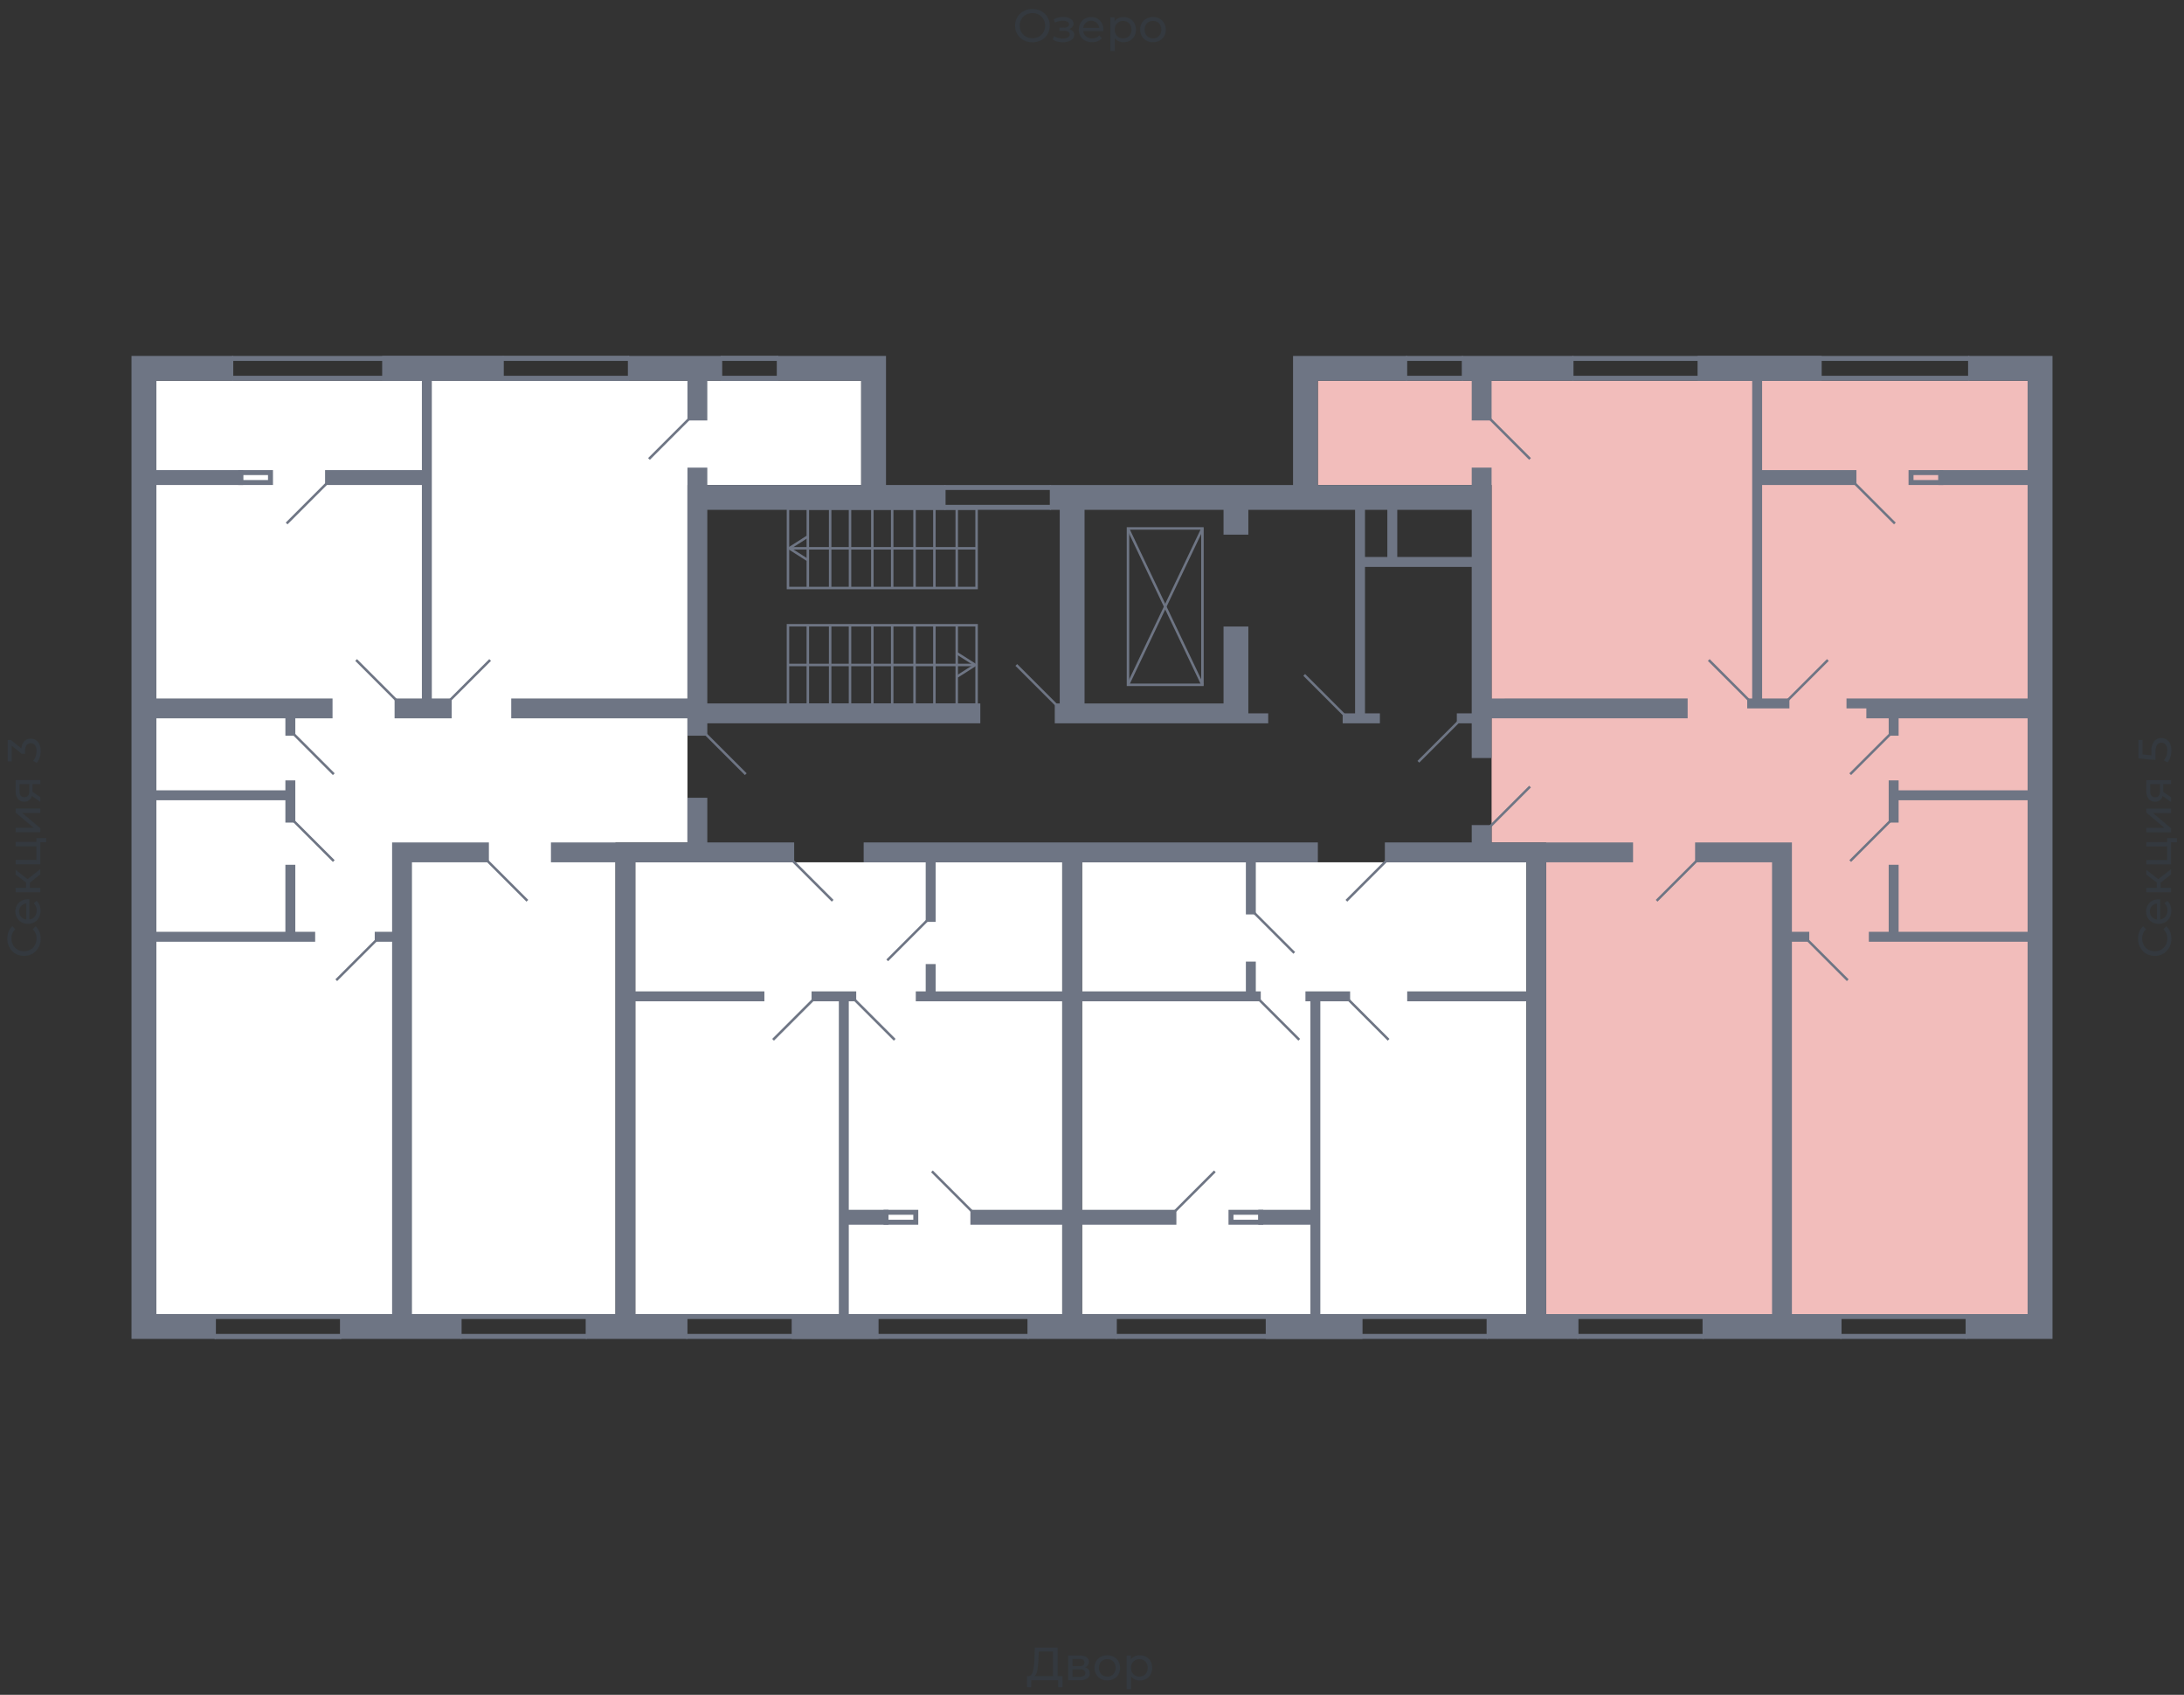<svg xmlns="http://www.w3.org/2000/svg" width="656" height="509" viewBox="0 0 656 509">
  <rect x="0" y="0" width="656" height="509" fill="#333333" stroke="none"/>
  <title>42_4s_3,5-7,9fl</title>
  <g id="Слой_2" data-name="Слой 2">
    <g id="_42_4s_3_5-7_9fl" data-name="42_4s_3,5-7,9fl">
      <rect width="656" height="509" fill="none"/>
      <g id="hover">
        <polygon id="_42_4s_3fl_1" data-name="42_4s_3fl_1" points="448.022 253.009 448.022 145.66 395.839 145.66 395.839 114.35 609.045 114.35 609.045 394.65 464.423 394.65 464.423 253.009 448.022 253.009" fill="#F2BDBB"/>
        <polygon id="_42_4s_3fl_2" data-name="42_4s_3fl_2" points="325.018 258.973 395.839 258.973 458.459 258.973 458.459 394.65 325.018 394.65 325.018 258.973" fill="white"/>
        <polygon id="_42_4s_3fl_3" data-name="42_4s_3fl_3" points="319.054 258.973 319.054 394.65 190.832 394.65 190.832 258.973 259.416 258.973 319.054 258.973" fill="white"/>
        <polygon id="_42_4s_3fl_4" data-name="42_4s_3fl_4" points="184.868 253.009 184.868 394.65 46.955 394.65 46.955 114.35 258.671 114.35 258.671 145.66 206.487 145.66 206.487 253.009 184.868 253.009" fill="white"/>
      </g>
      <g id="o">
        <line x1="69.692" y1="107.641" x2="188.968" y2="107.641" fill="none" stroke="#6e7584" stroke-miterlimit="10" stroke-width="1.491"/>
        <line x1="69.692" y1="113.605" x2="188.968" y2="113.605" fill="none" stroke="#6e7584" stroke-miterlimit="10" stroke-width="1.491"/>
        <line x1="216.551" y1="107.641" x2="233.697" y2="107.641" fill="none" stroke="#6e7584" stroke-miterlimit="10" stroke-width="1.491"/>
        <line x1="216.551" y1="113.605" x2="233.697" y2="113.605" fill="none" stroke="#6e7584" stroke-miterlimit="10" stroke-width="1.491"/>
        <line x1="64.474" y1="401.359" x2="102.493" y2="401.359" fill="none" stroke="#6e7584" stroke-miterlimit="10" stroke-width="1.491"/>
        <line x1="64.474" y1="395.395" x2="102.493" y2="395.395" fill="none" stroke="#6e7584" stroke-miterlimit="10" stroke-width="1.491"/>
        <line x1="206.114" y1="395.395" x2="308.99" y2="395.395" fill="none" stroke="#6e7584" stroke-miterlimit="10" stroke-width="1.491"/>
        <line x1="206.114" y1="401.359" x2="308.99" y2="401.359" fill="none" stroke="#6e7584" stroke-miterlimit="10" stroke-width="1.491"/>
        <line x1="138.276" y1="395.395" x2="176.295" y2="395.395" fill="none" stroke="#6e7584" stroke-miterlimit="10" stroke-width="1.491"/>
        <line x1="138.276" y1="401.359" x2="176.295" y2="401.359" fill="none" stroke="#6e7584" stroke-miterlimit="10" stroke-width="1.491"/>
        <line x1="446.904" y1="395.395" x2="335.082" y2="395.395" fill="none" stroke="#6e7584" stroke-miterlimit="10" stroke-width="1.491"/>
        <line x1="446.904" y1="401.359" x2="335.082" y2="401.359" fill="none" stroke="#6e7584" stroke-miterlimit="10" stroke-width="1.491"/>
        <line x1="511.76" y1="395.395" x2="473.741" y2="395.395" fill="none" stroke="#6e7584" stroke-miterlimit="10" stroke-width="1.491"/>
        <line x1="511.76" y1="401.359" x2="473.741" y2="401.359" fill="none" stroke="#6e7584" stroke-miterlimit="10" stroke-width="1.491"/>
        <line x1="472.25" y1="107.641" x2="591.527" y2="107.641" fill="none" stroke="#6e7584" stroke-miterlimit="10" stroke-width="1.491"/>
        <line x1="472.25" y1="113.605" x2="591.527" y2="113.605" fill="none" stroke="#6e7584" stroke-miterlimit="10" stroke-width="1.491"/>
        <line x1="552.762" y1="401.359" x2="590.781" y2="401.359" fill="none" stroke="#6e7584" stroke-miterlimit="10" stroke-width="1.491"/>
        <line x1="552.762" y1="395.395" x2="590.781" y2="395.395" fill="none" stroke="#6e7584" stroke-miterlimit="10" stroke-width="1.491"/>
        <line x1="439.449" y1="107.641" x2="422.303" y2="107.641" fill="none" stroke="#6e7584" stroke-miterlimit="10" stroke-width="1.491"/>
        <line x1="439.449" y1="113.605" x2="422.303" y2="113.605" fill="none" stroke="#6e7584" stroke-miterlimit="10" stroke-width="1.491"/>
        <line x1="283.644" y1="146.406" x2="315.7" y2="146.406" fill="none" stroke="#6e7584" stroke-miterlimit="10" stroke-width="1.491"/>
        <line x1="283.644" y1="152.37" x2="315.7" y2="152.37" fill="none" stroke="#6e7584" stroke-miterlimit="10" stroke-width="1.491"/>
        <rect x="72.301" y="141.933" width="8.946" height="2.982" fill="none" stroke="#6e7584" stroke-miterlimit="10" stroke-width="1.491"/>
        <rect x="266.125" y="364.085" width="8.946" height="2.982" fill="none" stroke="#6e7584" stroke-miterlimit="10" stroke-width="1.491"/>
        <rect x="369.747" y="364.085" width="8.946" height="2.982" fill="none" stroke="#6e7584" stroke-miterlimit="10" stroke-width="1.491"/>
        <rect x="574.008" y="141.933" width="8.946" height="2.982" fill="none" stroke="#6e7584" stroke-miterlimit="10" stroke-width="1.491"/>
      </g>
      <g id="l">
        <line x1="224.006" y1="232.508" x2="212.078" y2="220.581" fill="none" stroke="#6e7584" stroke-miterlimit="10" stroke-width="0.745"/>
        <line x1="447.649" y1="248.163" x2="459.577" y2="236.236" fill="none" stroke="#6e7584" stroke-miterlimit="10" stroke-width="0.745"/>
        <line x1="404.412" y1="270.528" x2="416.339" y2="258.6" fill="none" stroke="#6e7584" stroke-miterlimit="10" stroke-width="0.745"/>
        <line x1="250.098" y1="270.528" x2="238.17" y2="258.6" fill="none" stroke="#6e7584" stroke-miterlimit="10" stroke-width="0.745"/>
        <line x1="317.191" y1="211.635" x2="305.263" y2="199.707" fill="none" stroke="#6e7584" stroke-miterlimit="10" stroke-width="0.745"/>
        <line x1="403.666" y1="214.617" x2="391.738" y2="202.689" fill="none" stroke="#6e7584" stroke-miterlimit="10" stroke-width="0.745"/>
        <line x1="437.958" y1="216.853" x2="426.03" y2="228.781" fill="none" stroke="#6e7584" stroke-miterlimit="10" stroke-width="0.745"/>
        <rect x="338.809" y="158.706" width="22.364" height="46.965" fill="none" stroke="#6e7584" stroke-miterlimit="10" stroke-width="0.745"/>
        <line x1="338.809" y1="158.706" x2="361.174" y2="205.671" fill="none" stroke="#6e7584" stroke-miterlimit="10" stroke-width="0.745"/>
        <line x1="338.809" y1="205.671" x2="361.174" y2="158.706" fill="none" stroke="#6e7584" stroke-miterlimit="10" stroke-width="0.745"/>
        <g>
          <rect x="236.679" y="152.742" width="56.656" height="23.855" fill="none" stroke="#6e7584" stroke-miterlimit="10" stroke-width="0.745"/>
          <g>
            <line x1="237.575" y1="164.67" x2="293.335" y2="164.67" fill="none" stroke="#6e7584" stroke-miterlimit="10" stroke-width="0.745"/>
            <path d="M242.67,168.248a.373.373,0,0,0-.115-.515l-4.809-3.063,4.809-3.064a.373.373,0,1,0-.4-.629l-5.3,3.378a.372.372,0,0,0,0,.629l5.3,3.378a.372.372,0,0,0,.515-.114Z" fill="#6e7584"/>
          </g>
          <line x1="287.372" y1="152.742" x2="287.372" y2="176.598" fill="none" stroke="#6e7584" stroke-miterlimit="10" stroke-width="0.745"/>
          <line x1="280.662" y1="152.742" x2="280.662" y2="176.598" fill="none" stroke="#6e7584" stroke-miterlimit="10" stroke-width="0.745"/>
          <line x1="274.698" y1="152.742" x2="274.698" y2="176.598" fill="none" stroke="#6e7584" stroke-miterlimit="10" stroke-width="0.745"/>
          <line x1="267.989" y1="152.742" x2="267.989" y2="176.598" fill="none" stroke="#6e7584" stroke-miterlimit="10" stroke-width="0.745"/>
          <line x1="262.025" y1="152.742" x2="262.025" y2="176.598" fill="none" stroke="#6e7584" stroke-miterlimit="10" stroke-width="0.745"/>
          <line x1="255.316" y1="152.742" x2="255.316" y2="176.598" fill="none" stroke="#6e7584" stroke-miterlimit="10" stroke-width="0.745"/>
          <line x1="249.352" y1="152.742" x2="249.352" y2="176.598" fill="none" stroke="#6e7584" stroke-miterlimit="10" stroke-width="0.745"/>
          <line x1="242.643" y1="152.742" x2="242.643" y2="176.598" fill="none" stroke="#6e7584" stroke-miterlimit="10" stroke-width="0.745"/>
        </g>
        <g>
          <rect x="236.679" y="187.78" width="56.656" height="23.855" fill="none" stroke="#6e7584" stroke-miterlimit="10" stroke-width="0.745"/>
          <g>
            <line x1="236.679" y1="199.707" x2="292.439" y2="199.707" fill="none" stroke="#6e7584" stroke-miterlimit="10" stroke-width="0.745"/>
            <path d="M287.344,203.286a.373.373,0,0,1,.115-.515l4.81-3.064-4.81-3.063a.373.373,0,1,1,.4-.629l5.3,3.378a.374.374,0,0,1,0,.629l-5.3,3.378a.374.374,0,0,1-.515-.114Z" fill="#6e7584"/>
          </g>
          <line x1="287.372" y1="187.78" x2="287.372" y2="211.635" fill="none" stroke="#6e7584" stroke-miterlimit="10" stroke-width="0.745"/>
          <line x1="280.662" y1="187.78" x2="280.662" y2="211.635" fill="none" stroke="#6e7584" stroke-miterlimit="10" stroke-width="0.745"/>
          <line x1="274.698" y1="187.78" x2="274.698" y2="211.635" fill="none" stroke="#6e7584" stroke-miterlimit="10" stroke-width="0.745"/>
          <line x1="267.989" y1="187.78" x2="267.989" y2="211.635" fill="none" stroke="#6e7584" stroke-miterlimit="10" stroke-width="0.745"/>
          <line x1="262.025" y1="187.78" x2="262.025" y2="211.635" fill="none" stroke="#6e7584" stroke-miterlimit="10" stroke-width="0.745"/>
          <line x1="255.316" y1="187.78" x2="255.316" y2="211.635" fill="none" stroke="#6e7584" stroke-miterlimit="10" stroke-width="0.745"/>
          <line x1="249.352" y1="187.78" x2="249.352" y2="211.635" fill="none" stroke="#6e7584" stroke-miterlimit="10" stroke-width="0.745"/>
          <line x1="242.643" y1="187.78" x2="242.643" y2="211.635" fill="none" stroke="#6e7584" stroke-miterlimit="10" stroke-width="0.745"/>
        </g>
        <line x1="106.966" y1="198.216" x2="118.893" y2="210.144" fill="none" stroke="#6e7584" stroke-miterlimit="10" stroke-width="0.745"/>
        <line x1="147.222" y1="198.216" x2="135.294" y2="210.144" fill="none" stroke="#6e7584" stroke-miterlimit="10" stroke-width="0.745"/>
        <line x1="206.86" y1="125.905" x2="194.932" y2="137.833" fill="none" stroke="#6e7584" stroke-miterlimit="10" stroke-width="0.745"/>
        <line x1="86.092" y1="157.215" x2="98.02" y2="145.287" fill="none" stroke="#6e7584" stroke-miterlimit="10" stroke-width="0.745"/>
        <line x1="88.329" y1="220.581" x2="100.257" y2="232.508" fill="none" stroke="#6e7584" stroke-miterlimit="10" stroke-width="0.745"/>
        <line x1="88.329" y1="246.672" x2="100.257" y2="258.6" fill="none" stroke="#6e7584" stroke-miterlimit="10" stroke-width="0.745"/>
        <line x1="101.002" y1="294.383" x2="112.93" y2="282.455" fill="none" stroke="#6e7584" stroke-miterlimit="10" stroke-width="0.745"/>
        <line x1="150.949" y1="107.268" x2="188.968" y2="107.268" fill="none" stroke="#6e7584" stroke-miterlimit="10" stroke-width="0.745"/>
        <line x1="150.949" y1="113.977" x2="188.968" y2="113.977" fill="none" stroke="#6e7584" stroke-miterlimit="10" stroke-width="0.745"/>
        <line x1="216.551" y1="107.268" x2="233.697" y2="107.268" fill="none" stroke="#6e7584" stroke-miterlimit="10" stroke-width="0.745"/>
        <line x1="216.551" y1="113.977" x2="233.697" y2="113.977" fill="none" stroke="#6e7584" stroke-miterlimit="10" stroke-width="0.745"/>
        <line x1="64.474" y1="401.732" x2="102.493" y2="401.732" fill="none" stroke="#6e7584" stroke-miterlimit="10" stroke-width="0.745"/>
        <line x1="64.474" y1="395.023" x2="102.493" y2="395.023" fill="none" stroke="#6e7584" stroke-miterlimit="10" stroke-width="0.745"/>
        <line x1="278.426" y1="276.492" x2="266.498" y2="288.419" fill="none" stroke="#6e7584" stroke-miterlimit="10" stroke-width="0.745"/>
        <line x1="244.134" y1="300.347" x2="232.206" y2="312.275" fill="none" stroke="#6e7584" stroke-miterlimit="10" stroke-width="0.745"/>
        <line x1="268.735" y1="312.275" x2="256.807" y2="300.347" fill="none" stroke="#6e7584" stroke-miterlimit="10" stroke-width="0.745"/>
        <line x1="279.917" y1="351.785" x2="291.844" y2="363.713" fill="none" stroke="#6e7584" stroke-miterlimit="10" stroke-width="0.745"/>
        <line x1="376.829" y1="274.255" x2="388.757" y2="286.183" fill="none" stroke="#6e7584" stroke-miterlimit="10" stroke-width="0.745"/>
        <line x1="405.157" y1="300.347" x2="417.085" y2="312.275" fill="none" stroke="#6e7584" stroke-miterlimit="10" stroke-width="0.745"/>
        <line x1="390.247" y1="312.275" x2="378.32" y2="300.347" fill="none" stroke="#6e7584" stroke-miterlimit="10" stroke-width="0.745"/>
        <line x1="364.901" y1="351.785" x2="352.974" y2="363.713" fill="none" stroke="#6e7584" stroke-miterlimit="10" stroke-width="0.745"/>
        <line x1="567.671" y1="220.581" x2="555.744" y2="232.508" fill="none" stroke="#6e7584" stroke-miterlimit="10" stroke-width="0.745"/>
        <line x1="567.671" y1="246.672" x2="555.744" y2="258.6" fill="none" stroke="#6e7584" stroke-miterlimit="10" stroke-width="0.745"/>
        <line x1="554.998" y1="294.383" x2="543.07" y2="282.455" fill="none" stroke="#6e7584" stroke-miterlimit="10" stroke-width="0.745"/>
        <line x1="549.034" y1="198.216" x2="537.107" y2="210.144" fill="none" stroke="#6e7584" stroke-miterlimit="10" stroke-width="0.745"/>
        <line x1="513.251" y1="198.216" x2="525.179" y2="210.144" fill="none" stroke="#6e7584" stroke-miterlimit="10" stroke-width="0.745"/>
        <line x1="569.162" y1="157.215" x2="557.235" y2="145.287" fill="none" stroke="#6e7584" stroke-miterlimit="10" stroke-width="0.745"/>
        <line x1="459.577" y1="137.833" x2="447.649" y2="125.905" fill="none" stroke="#6e7584" stroke-miterlimit="10" stroke-width="0.745"/>
        <line x1="497.596" y1="270.528" x2="509.524" y2="258.6" fill="none" stroke="#6e7584" stroke-miterlimit="10" stroke-width="0.745"/>
        <line x1="146.476" y1="258.6" x2="158.404" y2="270.528" fill="none" stroke="#6e7584" stroke-miterlimit="10" stroke-width="0.745"/>
      </g>
      <g id="s">
        <g>
          <polygon points="46.955 145.66 73.047 145.66 73.047 141.187 46.955 141.187 46.955 114.35 70.065 114.35 70.065 106.895 46.955 106.895 39.5 106.895 39.5 402.105 46.955 402.105 64.846 402.105 64.846 394.65 46.955 394.65 46.955 282.828 94.665 282.828 94.665 279.846 88.702 279.846 88.702 259.718 85.72 259.718 85.72 279.846 46.955 279.846 46.955 240.336 85.72 240.336 85.72 247.045 88.702 247.045 88.702 234.372 85.72 234.372 85.72 237.354 46.955 237.354 46.955 215.735 85.72 215.735 85.72 220.953 88.702 220.953 88.702 215.735 99.884 215.735 99.884 209.771 46.955 209.771 46.955 145.66" fill="#6e7584"/>
          <polygon points="206.487 220.953 212.451 220.953 212.451 217.226 294.454 217.226 294.454 211.262 212.451 211.262 212.451 153.115 284.017 153.115 284.017 145.66 266.125 145.66 266.125 114.35 266.125 106.895 233.324 106.895 233.324 114.35 258.671 114.35 258.671 145.66 212.451 145.66 212.451 140.442 206.487 140.442 206.487 209.771 153.558 209.771 153.558 215.735 206.487 215.735 206.487 220.953" fill="#6e7584"/>
          <polygon points="114.793 114.35 126.721 114.35 126.721 141.187 97.647 141.187 97.647 145.66 126.721 145.66 126.721 209.771 118.521 209.771 118.521 215.735 135.667 215.735 135.667 209.771 129.703 209.771 129.703 114.35 151.322 114.35 151.322 106.895 114.793 106.895 114.793 114.35" fill="#6e7584"/>
          <polygon points="325.018 300.72 378.693 300.72 378.693 297.738 377.202 297.738 377.202 288.792 374.22 288.792 374.22 297.738 325.018 297.738 325.018 258.973 374.22 258.973 374.22 274.628 377.202 274.628 377.202 258.973 395.839 258.973 395.839 253.009 325.018 253.009 319.054 253.009 259.416 253.009 259.416 258.973 278.053 258.973 278.053 276.864 281.035 276.864 281.035 258.973 319.054 258.973 319.054 297.738 281.035 297.738 281.035 289.537 278.053 289.537 278.053 297.738 275.071 297.738 275.071 300.72 319.054 300.72 319.054 363.34 291.472 363.34 291.472 367.813 319.054 367.813 319.054 394.65 308.618 394.65 308.618 402.105 319.054 402.105 325.018 402.105 335.455 402.105 335.455 394.65 325.018 394.65 325.018 367.813 353.346 367.813 353.346 363.34 325.018 363.34 325.018 300.72" fill="#6e7584"/>
          <polygon points="609.045 106.895 591.154 106.895 591.154 114.35 609.045 114.35 609.045 141.187 582.208 141.187 582.208 145.66 609.045 145.66 609.045 209.771 560.589 209.771 554.625 209.771 554.625 212.753 560.589 212.753 560.589 215.735 567.299 215.735 567.299 220.953 570.28 220.953 570.28 215.735 609.045 215.735 609.045 237.354 570.28 237.354 570.28 234.372 567.299 234.372 567.299 247.045 570.28 247.045 570.28 240.336 609.045 240.336 609.045 279.846 570.28 279.846 570.28 259.718 567.299 259.718 567.299 279.846 561.335 279.846 561.335 282.828 609.045 282.828 609.045 394.65 590.408 394.65 590.408 402.105 609.045 402.105 616.5 402.105 616.5 106.895 609.045 106.895" fill="#6e7584"/>
          <path d="M448.022,140.442h-5.964v5.218H395.839V114.35h26.837V106.9H388.384V145.66H315.327v7.455h2.982v58.147h-1.491v5.964h64.111v-2.982h-5.964V188.152H367.51v23.11H325.764V153.115H367.51v7.455h7.455v-7.455h32.056v61.129h-3.728v2.982h11.183v-2.982H410V170.261h32.055v43.983h-4.473v2.982h4.473v10.437h5.964V215.735h58.893v-5.964H448.022Zm-31.31,26.837H410V153.115h6.709Zm25.346,0H419.694V153.115h22.364Z" fill="#6e7584"/>
          <polygon points="538.225 282.828 543.443 282.828 543.443 279.846 538.225 279.846 538.225 258.973 538.225 253.009 509.151 253.009 509.151 258.973 532.261 258.973 532.261 394.65 511.388 394.65 511.388 402.105 532.261 402.105 538.225 402.105 553.134 402.105 553.134 394.65 538.225 394.65 538.225 282.828" fill="#6e7584"/>
          <polygon points="206.487 126.278 212.451 126.278 212.451 114.35 216.924 114.35 216.924 106.895 188.596 106.895 188.596 114.35 206.487 114.35 206.487 126.278" fill="#6e7584"/>
          <polygon points="254.943 300.72 257.18 300.72 257.18 297.738 243.761 297.738 243.761 300.72 251.961 300.72 251.961 394.65 237.797 394.65 237.797 402.105 263.889 402.105 263.889 394.65 254.943 394.65 254.943 367.813 266.871 367.813 266.871 363.34 254.943 363.34 254.943 300.72" fill="#6e7584"/>
          <polygon points="396.584 300.72 405.53 300.72 405.53 297.738 392.111 297.738 392.111 300.72 393.602 300.72 393.602 363.34 377.947 363.34 377.947 367.813 393.602 367.813 393.602 394.65 380.184 394.65 380.184 402.105 409.257 402.105 409.257 394.65 396.584 394.65 396.584 300.72" fill="#6e7584"/>
          <polygon points="526.297 209.771 524.806 209.771 524.806 212.753 537.479 212.753 537.479 209.771 529.279 209.771 529.279 145.66 557.607 145.66 557.607 141.187 529.279 141.187 529.279 114.35 547.171 114.35 547.171 106.895 509.897 106.895 509.897 114.35 526.297 114.35 526.297 209.771" fill="#6e7584"/>
          <polygon points="442.058 126.278 448.022 126.278 448.022 114.35 472.623 114.35 472.623 106.895 439.076 106.895 439.076 114.35 442.058 114.35 442.058 126.278" fill="#6e7584"/>
          <polygon points="448.022 253.009 448.022 247.791 442.058 247.791 442.058 253.009 415.966 253.009 415.966 258.973 442.058 258.973 458.459 258.973 458.459 297.738 422.676 297.738 422.676 300.72 458.459 300.72 458.459 394.65 446.531 394.65 446.531 402.105 474.114 402.105 474.114 394.65 464.423 394.65 464.423 258.973 490.514 258.973 490.514 253.009 464.423 253.009 448.022 253.009" fill="#6e7584"/>
          <polygon points="190.832 258.973 212.451 258.973 238.543 258.973 238.543 253.009 212.451 253.009 212.451 239.59 206.487 239.59 206.487 253.009 184.868 253.009 165.486 253.009 165.486 258.973 184.868 258.973 184.868 394.65 175.923 394.65 175.923 402.105 206.487 402.105 206.487 394.65 190.832 394.65 190.832 300.72 229.597 300.72 229.597 297.738 190.832 297.738 190.832 258.973" fill="#6e7584"/>
          <polygon points="117.775 258.973 117.775 279.846 112.557 279.846 112.557 282.828 117.775 282.828 117.775 394.65 102.12 394.65 102.12 402.105 117.775 402.105 123.739 402.105 138.649 402.105 138.649 394.65 123.739 394.65 123.739 258.973 146.849 258.973 146.849 253.009 117.775 253.009 117.775 258.973" fill="#6e7584"/>
        </g>
      </g>
      <g id="t" opacity="0.4">
        <g>
          <path d="M319.135,503.391v3.359h-1.3v-2.141H309.77l-.014,2.141h-1.3l.014-3.359h.476q.926-.056,1.3-1.463a18.463,18.463,0,0,0,.461-3.97l.1-3.149h6.887v8.582Zm-7.525-1.876a3.348,3.348,0,0,1-.833,1.876h5.531v-7.364h-4.3l-.07,2.057A22.945,22.945,0,0,1,311.61,501.515Z" fill="#34424f"/>
          <path d="M327.325,502.565a1.756,1.756,0,0,1-.735,1.512,3.722,3.722,0,0,1-2.191.532h-3.57v-7.42h3.444a3.677,3.677,0,0,1,2.059.5,1.6,1.6,0,0,1,.741,1.407,1.655,1.655,0,0,1-.315,1.015,1.952,1.952,0,0,1-.875.651A1.708,1.708,0,0,1,327.325,502.565Zm-5.179-2.184h2.015a2.026,2.026,0,0,0,1.169-.28.93.93,0,0,0,.4-.812q0-1.063-1.569-1.064h-2.015Zm3.416,2.926a.909.909,0,0,0,.42-.826.987.987,0,0,0-.386-.855,2.083,2.083,0,0,0-1.211-.279h-2.239v2.226H324.3A2.4,2.4,0,0,0,325.562,503.307Z" fill="#34424f"/>
          <path d="M330.615,504.2a3.553,3.553,0,0,1-1.379-1.351,4.086,4.086,0,0,1,0-3.906,3.5,3.5,0,0,1,1.379-1.344,4.318,4.318,0,0,1,3.969,0,3.517,3.517,0,0,1,1.372,1.344,4.086,4.086,0,0,1,0,3.906,3.569,3.569,0,0,1-1.372,1.351,4.264,4.264,0,0,1-3.969,0Zm3.27-1.015a2.324,2.324,0,0,0,.888-.924,3.046,3.046,0,0,0,0-2.73,2.274,2.274,0,0,0-.888-.917,2.7,2.7,0,0,0-2.563,0,2.313,2.313,0,0,0-.9.917,3,3,0,0,0,0,2.73,2.364,2.364,0,0,0,.9.924,2.66,2.66,0,0,0,2.563,0Z" fill="#34424f"/>
          <path d="M344.266,497.6a3.437,3.437,0,0,1,1.336,1.33,4.29,4.29,0,0,1,0,3.955,3.415,3.415,0,0,1-1.336,1.337,3.9,3.9,0,0,1-1.933.476,3.446,3.446,0,0,1-1.463-.308,3.042,3.042,0,0,1-1.127-.9v3.836H338.4V497.189h1.29v1.176a2.847,2.847,0,0,1,1.133-.931,3.578,3.578,0,0,1,1.512-.315A3.911,3.911,0,0,1,344.266,497.6Zm-.764,5.593a2.364,2.364,0,0,0,.9-.924,3,3,0,0,0,0-2.73,2.313,2.313,0,0,0-.9-.917,2.545,2.545,0,0,0-1.281-.323,2.481,2.481,0,0,0-1.267.33,2.37,2.37,0,0,0-.895.917,2.726,2.726,0,0,0-.33,1.358,2.815,2.815,0,0,0,.322,1.365,2.317,2.317,0,0,0,.9.924,2.645,2.645,0,0,0,2.555,0Z" fill="#34424f"/>
        </g>
        <g>
          <path d="M307.445,12.07a4.812,4.812,0,0,1-1.869-1.8,4.936,4.936,0,0,1-.679-2.563,4.934,4.934,0,0,1,.679-2.561,4.812,4.812,0,0,1,1.869-1.8,5.789,5.789,0,0,1,5.334,0,4.777,4.777,0,0,1,1.862,1.792,4.966,4.966,0,0,1,.672,2.568,4.968,4.968,0,0,1-.672,2.57,4.777,4.777,0,0,1-1.862,1.792,5.789,5.789,0,0,1-5.334,0Zm4.614-1.085a3.592,3.592,0,0,0,1.357-1.351,3.786,3.786,0,0,0,.5-1.926,3.784,3.784,0,0,0-.5-1.924,3.585,3.585,0,0,0-1.357-1.351,3.852,3.852,0,0,0-1.94-.49,3.925,3.925,0,0,0-1.953.49,3.548,3.548,0,0,0-1.372,1.351,3.784,3.784,0,0,0-.5,1.924,3.786,3.786,0,0,0,.5,1.926,3.555,3.555,0,0,0,1.372,1.351,3.925,3.925,0,0,0,1.953.49A3.852,3.852,0,0,0,312.059,10.985Z" fill="#34424f"/>
          <path d="M322.272,9.375a1.522,1.522,0,0,1,.406,1.078,1.725,1.725,0,0,1-.449,1.169,2.931,2.931,0,0,1-1.239.8,5.144,5.144,0,0,1-1.771.288,6.108,6.108,0,0,1-1.617-.217,4.881,4.881,0,0,1-1.407-.623l.407-1.022a4.484,4.484,0,0,0,1.217.525,5.192,5.192,0,0,0,1.386.189,3.018,3.018,0,0,0,1.52-.329,1,1,0,0,0,.566-.889.888.888,0,0,0-.455-.8,2.455,2.455,0,0,0-1.281-.279H318.2V8.3h1.26a2.282,2.282,0,0,0,1.191-.266.817.817,0,0,0,.433-.728.864.864,0,0,0-.511-.784,2.884,2.884,0,0,0-1.379-.28,5.529,5.529,0,0,0-2.337.574l-.365-1.036a6.231,6.231,0,0,1,2.842-.686,4.819,4.819,0,0,1,1.61.252,2.606,2.606,0,0,1,1.12.714,1.545,1.545,0,0,1,.406,1.05,1.484,1.484,0,0,1-.363.979,2.266,2.266,0,0,1-.981.659A2.353,2.353,0,0,1,322.272,9.375Z" fill="#34424f"/>
          <path d="M331.4,9.347h-6.019a2.331,2.331,0,0,0,.861,1.575,2.809,2.809,0,0,0,1.826.595,2.755,2.755,0,0,0,2.143-.9l.742.868a3.245,3.245,0,0,1-1.254.9,4.715,4.715,0,0,1-3.757-.176,3.435,3.435,0,0,1-1.409-1.35,3.887,3.887,0,0,1-.5-1.96,3.923,3.923,0,0,1,.483-1.946,3.462,3.462,0,0,1,1.33-1.351,3.785,3.785,0,0,1,1.911-.483,3.71,3.71,0,0,1,1.9.483,3.4,3.4,0,0,1,1.3,1.351,4.112,4.112,0,0,1,.469,1.988A3.569,3.569,0,0,1,331.4,9.347Zm-5.255-2.506a2.365,2.365,0,0,0-.764,1.54h4.76a2.378,2.378,0,0,0-.763-1.533,2.5,2.5,0,0,0-3.233-.007Z" fill="#34424f"/>
          <path d="M339.379,5.6a3.426,3.426,0,0,1,1.337,1.33A3.942,3.942,0,0,1,341.2,8.9a3.979,3.979,0,0,1-.483,1.981,3.4,3.4,0,0,1-1.337,1.337,3.891,3.891,0,0,1-1.932.476,3.446,3.446,0,0,1-1.463-.308,3.042,3.042,0,0,1-1.127-.9v3.836h-1.344V5.189H334.8V6.365a2.86,2.86,0,0,1,1.135-.931,3.577,3.577,0,0,1,1.511-.315A3.9,3.9,0,0,1,339.379,5.6Zm-.764,5.593a2.366,2.366,0,0,0,.9-.924,2.774,2.774,0,0,0,.329-1.365,2.777,2.777,0,0,0-.329-1.365,2.315,2.315,0,0,0-.9-.917,2.539,2.539,0,0,0-1.28-.323,2.479,2.479,0,0,0-1.267.33,2.379,2.379,0,0,0-.9.917,2.736,2.736,0,0,0-.329,1.358,2.815,2.815,0,0,0,.322,1.365,2.3,2.3,0,0,0,.9.924,2.643,2.643,0,0,0,2.554,0Z" fill="#34424f"/>
          <path d="M344.335,12.2a3.556,3.556,0,0,1-1.38-1.351,3.85,3.85,0,0,1-.5-1.953,3.845,3.845,0,0,1,.5-1.953,3.5,3.5,0,0,1,1.38-1.344,4.07,4.07,0,0,1,1.987-.483A4.029,4.029,0,0,1,348.3,5.6a3.524,3.524,0,0,1,1.372,1.344,3.836,3.836,0,0,1,.5,1.953,3.841,3.841,0,0,1-.5,1.953A3.576,3.576,0,0,1,348.3,12.2a3.979,3.979,0,0,1-1.982.49A4.02,4.02,0,0,1,344.335,12.2Zm3.269-1.015a2.324,2.324,0,0,0,.888-.924,2.815,2.815,0,0,0,.323-1.365,2.818,2.818,0,0,0-.323-1.365,2.274,2.274,0,0,0-.888-.917,2.7,2.7,0,0,0-2.562,0,2.31,2.31,0,0,0-.895.917,2.756,2.756,0,0,0-.331,1.365,2.753,2.753,0,0,0,.331,1.365,2.361,2.361,0,0,0,.895.924,2.658,2.658,0,0,0,2.562,0Z" fill="#34424f"/>
        </g>
        <g>
          <path d="M651.569,284.571a4.778,4.778,0,0,1-1.792,1.855,5.245,5.245,0,0,1-5.137,0,4.77,4.77,0,0,1-1.792-1.862,5.439,5.439,0,0,1-.652-2.66,5.567,5.567,0,0,1,.385-2.1,4.3,4.3,0,0,1,1.142-1.624l.882.91a3.652,3.652,0,0,0-1.163,2.758,3.992,3.992,0,0,0,.491,1.974,3.544,3.544,0,0,0,1.35,1.379,3.978,3.978,0,0,0,3.851,0,3.551,3.551,0,0,0,1.35-1.379,3.982,3.982,0,0,0,.491-1.974,3.663,3.663,0,0,0-1.176-2.758l.882-.91a4.352,4.352,0,0,1,1.147,1.631,5.509,5.509,0,0,1,.393,2.107A5.409,5.409,0,0,1,651.569,284.571Z" fill="#34424f"/>
          <path d="M648.847,270.1v6.02a2.334,2.334,0,0,0,1.575-.861,2.814,2.814,0,0,0,.6-1.827,2.75,2.75,0,0,0-.9-2.142l.868-.742a3.241,3.241,0,0,1,.9,1.253,4.731,4.731,0,0,1-.176,3.759,3.426,3.426,0,0,1-1.351,1.407,3.875,3.875,0,0,1-1.96.5,3.936,3.936,0,0,1-1.946-.483,3.46,3.46,0,0,1-1.35-1.33,3.778,3.778,0,0,1-.484-1.911,3.7,3.7,0,0,1,.484-1.9,3.4,3.4,0,0,1,1.35-1.3,4.112,4.112,0,0,1,1.988-.469A3.774,3.774,0,0,1,648.847,270.1Zm-2.506,5.257a2.369,2.369,0,0,0,1.54.763v-4.76a2.385,2.385,0,0,0-1.533.763,2.5,2.5,0,0,0-.007,3.234Z" fill="#34424f"/>
          <path d="M648.973,265.1v1.541h3.135v1.344h-7.419v-1.344h3.135v-1.568l-3.135-2.409v-1.441l3.57,2.814,3.849-3.01v1.581Z" fill="#34424f"/>
          <path d="M650.933,251.692h2.954v1.274h-1.779v6.651h-7.419v-1.345h6.244v-4.06h-6.244v-1.343h6.244Z" fill="#34424f"/>
          <path d="M644.689,249.957v-1.344h5.4l-5.4-4.55v-1.218h7.419v1.344h-5.4l5.4,4.536v1.232Z" fill="#34424f"/>
          <path d="M644.689,234.291h7.419v1.2h-2.351v2.31l2.351,1.624v1.442l-2.534-1.806a2.458,2.458,0,0,1-.833,1.288,2.585,2.585,0,0,1-3.387-.42,3.848,3.848,0,0,1-.665-2.394Zm3.745,4.669a2.308,2.308,0,0,0,.356-1.407V235.5h-2.926v2q0,1.932,1.47,1.932A1.3,1.3,0,0,0,648.434,238.96Z" fill="#34424f"/>
          <path d="M647.006,222.65a2.621,2.621,0,0,1,2.162-.987,3,3,0,0,1,1.562.413,2.819,2.819,0,0,1,1.091,1.246,4.725,4.725,0,0,1,.4,2.051,6.416,6.416,0,0,1-.316,2,4.443,4.443,0,0,1-.875,1.6l-1.105-.644a3.712,3.712,0,0,0,.763-1.288,4.771,4.771,0,0,0,.287-1.652,2.761,2.761,0,0,0-.469-1.715,1.532,1.532,0,0,0-1.281-.609,1.51,1.51,0,0,0-1.337.672,4.274,4.274,0,0,0-.455,2.3v2.226l-5.124-.518v-5.53h1.217v4.354l2.689.266v-1.092A4.915,4.915,0,0,1,647.006,222.65Z" fill="#34424f"/>
        </g>
        <g>
          <path d="M11.57,284.558a4.785,4.785,0,0,1-1.792,1.855,4.967,4.967,0,0,1-2.569.672,4.967,4.967,0,0,1-2.569-.672,4.777,4.777,0,0,1-1.792-1.862,5.449,5.449,0,0,1-.651-2.66,5.567,5.567,0,0,1,.385-2.1,4.288,4.288,0,0,1,1.141-1.624l.882.91a3.654,3.654,0,0,0-1.162,2.758,3.992,3.992,0,0,0,.49,1.974,3.547,3.547,0,0,0,1.351,1.379,3.775,3.775,0,0,0,1.925.5,3.772,3.772,0,0,0,1.925-.5,3.547,3.547,0,0,0,1.351-1.379,3.992,3.992,0,0,0,.49-1.974A3.659,3.659,0,0,0,9.8,279.077l.882-.91a4.354,4.354,0,0,1,1.148,1.631,5.527,5.527,0,0,1,.392,2.107A5.419,5.419,0,0,1,11.57,284.558Z" fill="#34424f"/>
          <path d="M8.847,270.089v6.02a2.329,2.329,0,0,0,1.575-.861,2.808,2.808,0,0,0,.595-1.827,2.752,2.752,0,0,0-.9-2.142l.868-.742a3.249,3.249,0,0,1,.9,1.253,4.725,4.725,0,0,1-.175,3.759,3.439,3.439,0,0,1-1.351,1.407,3.875,3.875,0,0,1-1.96.5,3.933,3.933,0,0,1-1.946-.483A3.462,3.462,0,0,1,5.1,275.64a3.79,3.79,0,0,1-.483-1.911,3.712,3.712,0,0,1,.483-1.9,3.4,3.4,0,0,1,1.351-1.3,4.112,4.112,0,0,1,1.988-.469A3.758,3.758,0,0,1,8.847,270.089Zm-2.506,5.257a2.374,2.374,0,0,0,1.54.763v-4.76a2.387,2.387,0,0,0-1.533.763,2.506,2.506,0,0,0-.007,3.234Z" fill="#34424f"/>
          <path d="M8.973,265.091v1.54h3.136v1.345H4.689v-1.345H7.825v-1.568l-3.136-2.408v-1.442l3.57,2.814,3.85-3.009V262.6Z" fill="#34424f"/>
          <path d="M10.933,251.679h2.954v1.274H12.109V259.6H4.689v-1.345h6.244V254.2H4.689v-1.344h6.244Z" fill="#34424f"/>
          <path d="M4.689,249.944V248.6h5.4l-5.4-4.55v-1.218h7.42v1.344h-5.4l5.4,4.535v1.233Z" fill="#34424f"/>
          <path d="M4.689,234.278h7.42v1.2H9.757v2.31l2.352,1.624v1.442l-2.534-1.806a2.464,2.464,0,0,1-.833,1.288,2.3,2.3,0,0,1-1.449.448,2.292,2.292,0,0,1-1.939-.868,3.854,3.854,0,0,1-.665-2.394Zm3.745,4.669a2.308,2.308,0,0,0,.357-1.407v-2.058H5.865v2q0,1.932,1.47,1.932A1.292,1.292,0,0,0,8.434,238.947Z" fill="#34424f"/>
          <path d="M7.314,222.574a2.576,2.576,0,0,1,1.911-.756,2.828,2.828,0,0,1,1.519.42,2.892,2.892,0,0,1,1.078,1.253,4.7,4.7,0,0,1,.4,2.037,6.461,6.461,0,0,1-.315,2.016,4.3,4.3,0,0,1-.875,1.582l-1.106-.644a3.682,3.682,0,0,0,.763-1.288,4.817,4.817,0,0,0,.287-1.666,2.761,2.761,0,0,0-.462-1.7,1.51,1.51,0,0,0-1.274-.609,1.479,1.479,0,0,0-1.26.6,3.037,3.037,0,0,0-.448,1.82v.784h-.98L3.527,223.96v4.718H2.309V222.21h.952l3.164,2.562A3.5,3.5,0,0,1,7.314,222.574Z" fill="#34424f"/>
        </g>
      </g>
    </g>
  </g>
</svg>
